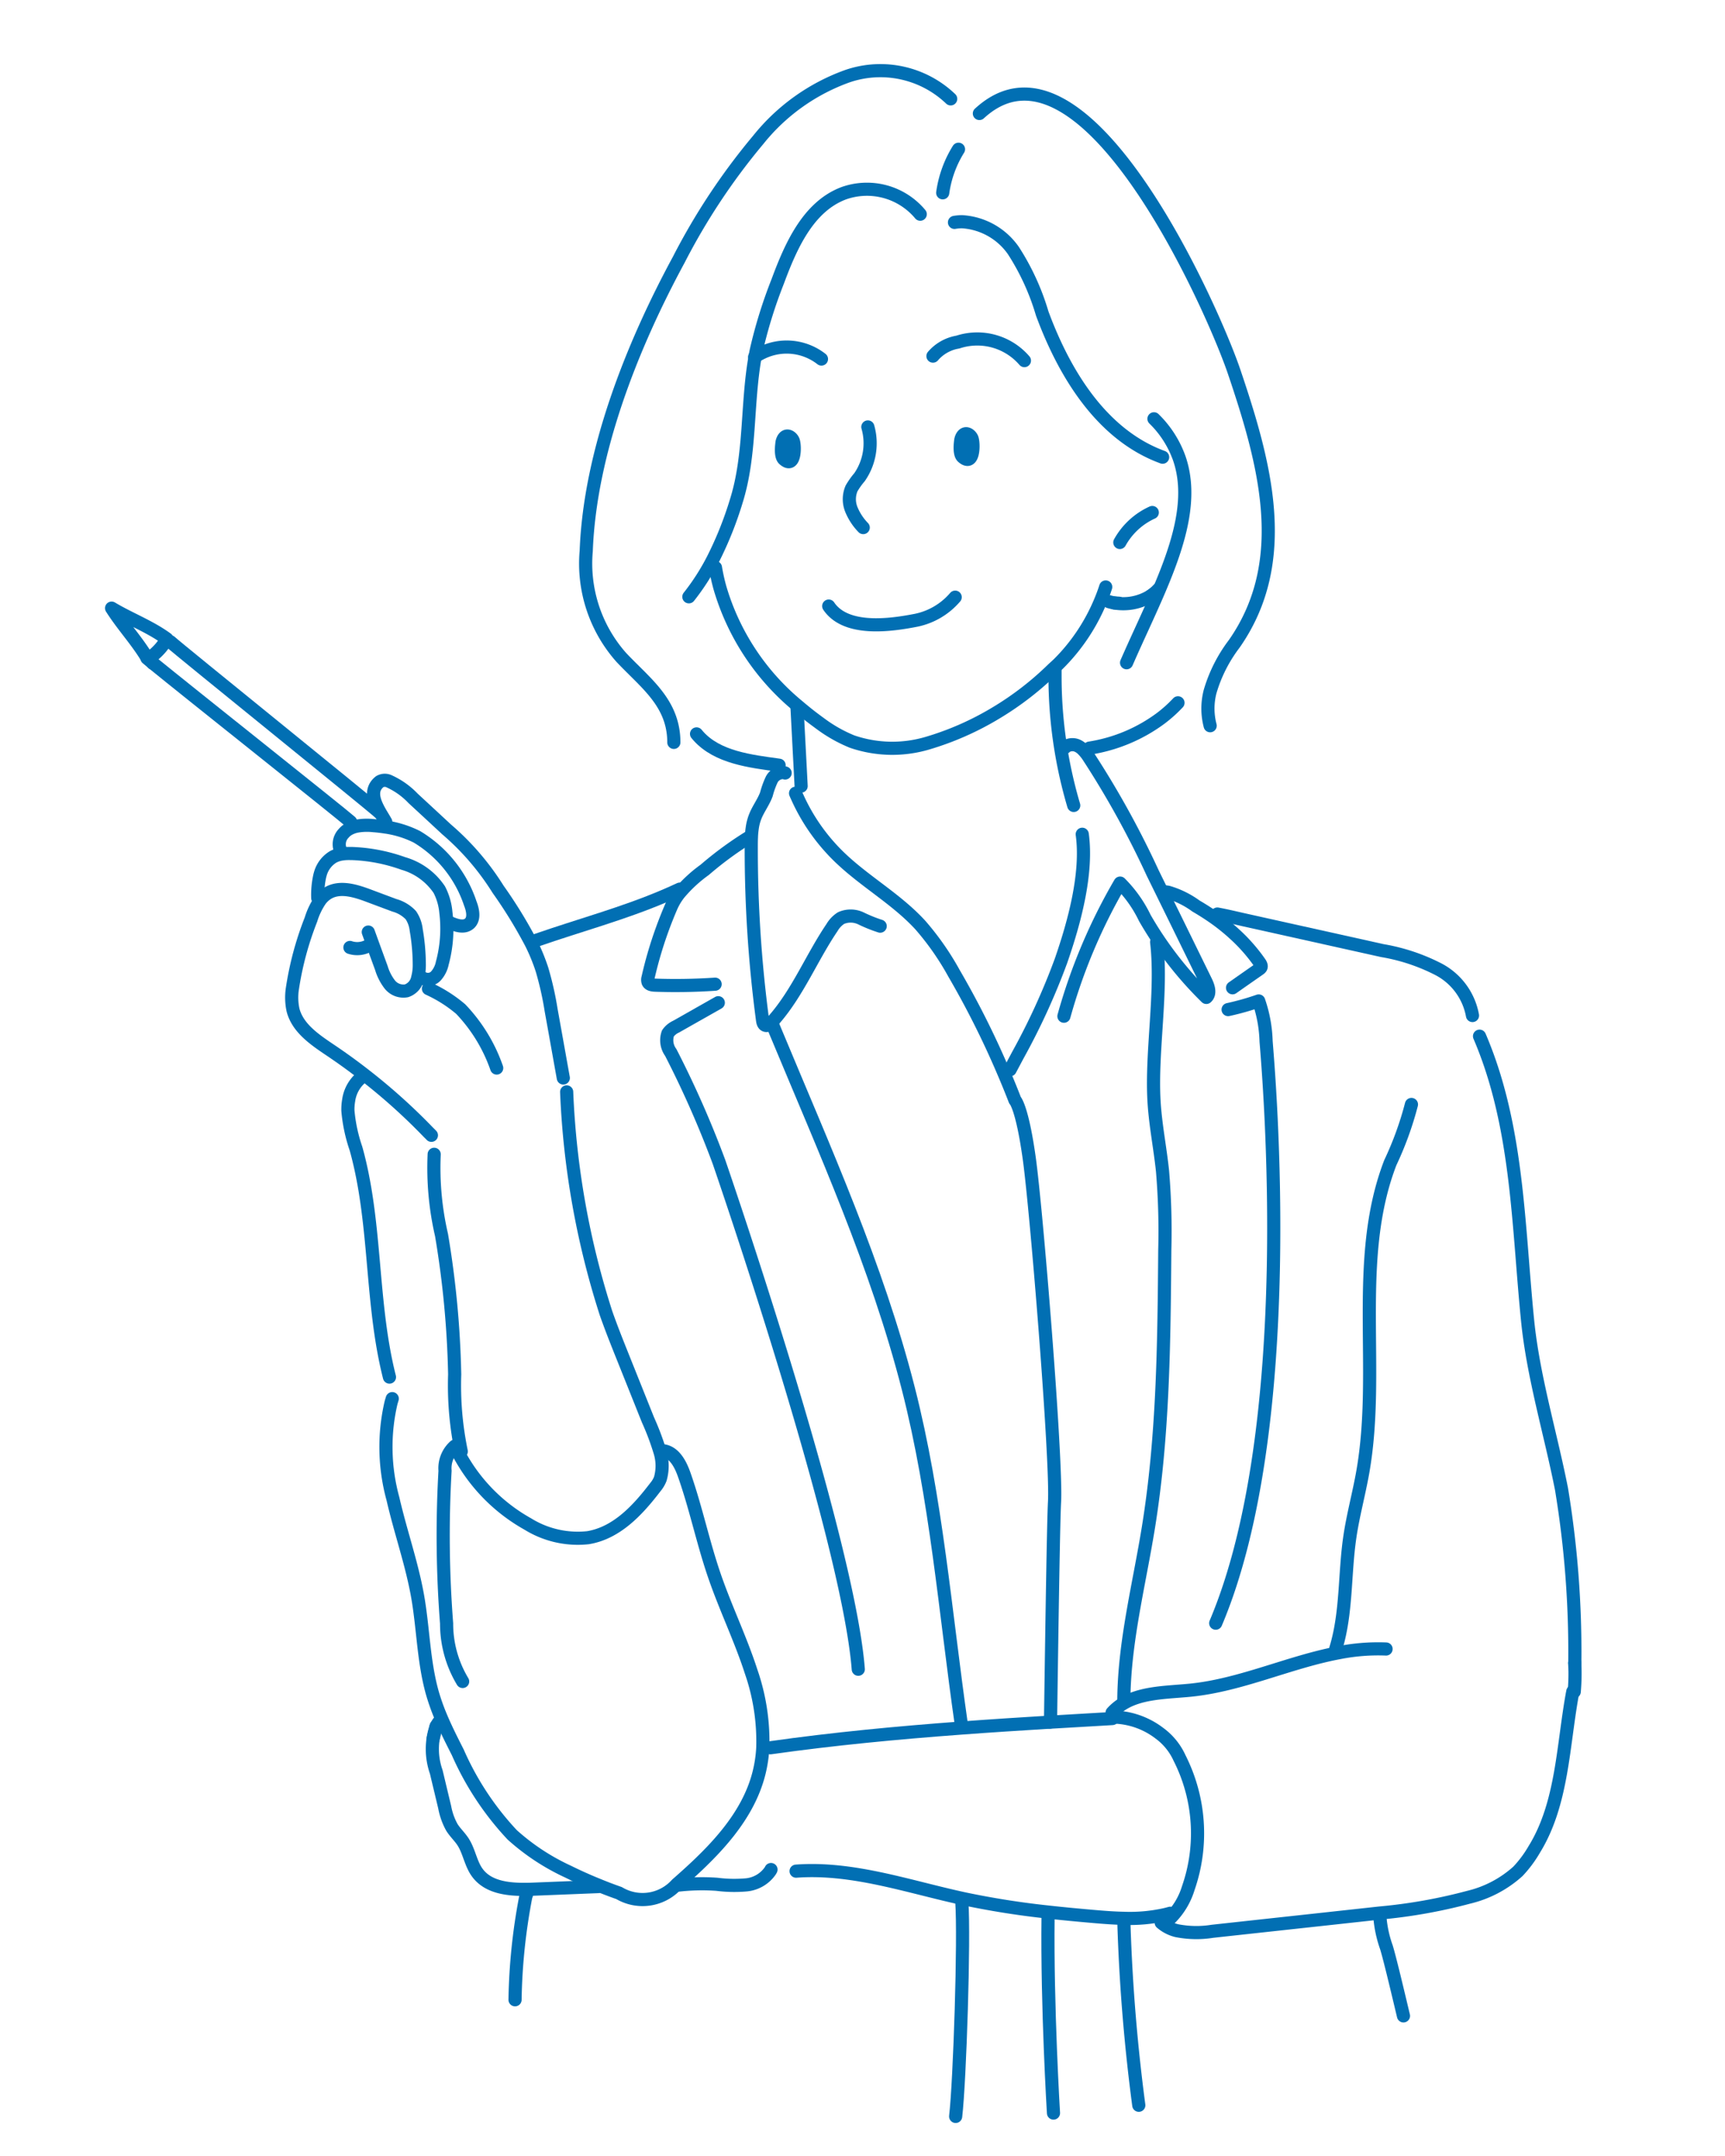 <svg xmlns="http://www.w3.org/2000/svg" width="131.2" height="164" viewBox="0 0 131.2 164">
  <g id="女性2" transform="translate(15.713 10.599)">
    <rect id="長方形_911" data-name="長方形 911" width="131.2" height="164" transform="translate(-15.713 -10.599)" fill="none"/>
    <path id="パス_6099" data-name="パス 6099" d="M642.277,312.71a4.525,4.525,0,0,1-.632,3.82,5.667,5.667,0,0,0-.609.859,2.085,2.085,0,0,0-.011,1.607,4.329,4.329,0,0,0,.9,1.369" transform="translate(-591.983 -290.833)" fill="none" stroke="#016fb3" stroke-linecap="round" stroke-linejoin="round" stroke-width="1"/>
    <path id="パス_6100" data-name="パス 6100" d="M582.506,321.09a.958.958,0,0,1,.1-.336c.249-.448.656-.147.764.128.157.393.143,2.16-.707,1.416-.232-.2-.208-.8-.155-1.208Z" transform="translate(-538.751 -297.956)" fill="#016fb3" stroke="#016fb3" stroke-linecap="round" stroke-linejoin="round" stroke-width="1"/>
    <path id="パス_6101" data-name="パス 6101" d="M736.125,319.09a.906.906,0,0,1,.1-.336c.249-.448.654-.147.764.128.155.393.141,2.16-.709,1.418C736.048,320.1,736.072,319.493,736.125,319.09Z" transform="translate(-678.774 -296.133)" fill="#016fb3" stroke="#016fb3" stroke-linecap="round" stroke-linejoin="round" stroke-width="1"/>
    <path id="パス_6102" data-name="パス 6102" d="M559.47,244.824a.368.368,0,0,1,.035-.022,4.292,4.292,0,0,1,5.047.175" transform="translate(-517.787 -228.265)" fill="none" stroke="#016fb3" stroke-linecap="round" stroke-linejoin="round" stroke-width="1"/>
    <path id="パス_6103" data-name="パス 6103" d="M712.71,238.6a3.173,3.173,0,0,1,1.891-1.066,4.73,4.73,0,0,1,5.065,1.408" transform="translate(-657.464 -222.111)" fill="none" stroke="#016fb3" stroke-linecap="round" stroke-linejoin="round" stroke-width="1"/>
    <path id="パス_6104" data-name="パス 6104" d="M623.14,459.687c1.314,1.945,4.709,1.457,6.635,1.082a5.306,5.306,0,0,0,2.983-1.759" transform="translate(-575.822 -424.184)" fill="none" stroke="#016fb3" stroke-linecap="round" stroke-linejoin="round" stroke-width="1"/>
    <path id="パス_6105" data-name="パス 6105" d="M525.81,433.56a15.08,15.08,0,0,0,.33,1.5,18.322,18.322,0,0,0,5.961,9.046c.12.1.242.208.365.305.413.344.839.67,1.275.986a10.911,10.911,0,0,0,2.462,1.4,9.407,9.407,0,0,0,5.682.136,22.3,22.3,0,0,0,5.269-2.319,23.206,23.206,0,0,0,4.319-3.338q.208-.19.419-.385a14.649,14.649,0,0,0,3.2-4.778c.155-.369.289-.729.4-1.078" transform="translate(-487.107 -400.986)" fill="none" stroke="#016fb3" stroke-linecap="round" stroke-linejoin="round" stroke-width="1"/>
    <path id="パス_6106" data-name="パス 6106" d="M864.03,456.338a3.775,3.775,0,0,0,.4.094,3.968,3.968,0,0,0,2.736-.512,3.811,3.811,0,0,0,.322-.22" transform="translate(-795.391 -421.167)" fill="none" stroke="#016fb3" stroke-linecap="round" stroke-linejoin="round" stroke-width="1"/>
    <path id="パス_6107" data-name="パス 6107" d="M873.29,388.528a5.343,5.343,0,0,1,2.468-2.278" transform="translate(-803.831 -357.864)" fill="none" stroke="#016fb3" stroke-linecap="round" stroke-linejoin="round" stroke-width="1"/>
    <path id="パス_6108" data-name="パス 6108" d="M442.32,9.009a7.733,7.733,0,0,0-7.838-1.732,15.3,15.3,0,0,0-6.8,4.851,49.114,49.114,0,0,0-6.043,9.116C418.091,27.8,414.884,35.861,414.6,43.4a10.755,10.755,0,0,0,2.671,8.1c1.551,1.646,3.291,2.956,3.826,5.08a5.549,5.549,0,0,1,.167,1.379" transform="translate(-385.726 -12.088)" fill="none" stroke="#016fb3" stroke-linecap="round" stroke-linejoin="round" stroke-width="1"/>
    <path id="パス_6109" data-name="パス 6109" d="M520.557,110.268a5.275,5.275,0,0,0-5.819-1.593c-2.7,1.017-4.017,4-5.022,6.711a36.069,36.069,0,0,0-1.632,5.261c-.031.155-.061.31-.088.465-.648,3.643-.322,7.457-1.432,10.986a27.374,27.374,0,0,1-1.74,4.36,17.292,17.292,0,0,1-1.864,2.914" transform="translate(-466.279 -104.574)" fill="none" stroke="#016fb3" stroke-linecap="round" stroke-linejoin="round" stroke-width="1"/>
    <path id="パス_6110" data-name="パス 6110" d="M731.21,136.38a3.576,3.576,0,0,1,.562-.051,5.131,5.131,0,0,1,3.932,2.216,18.359,18.359,0,0,1,2.176,4.759c1.7,4.609,4.546,9.252,9.16,10.937" transform="translate(-674.327 -130.063)" fill="none" stroke="#016fb3" stroke-linecap="round" stroke-linejoin="round" stroke-width="1"/>
    <path id="パス_6111" data-name="パス 6111" d="M721.09,77.4a8.47,8.47,0,0,1,1.2-3.313" transform="translate(-665.102 -73.333)" fill="none" stroke="#016fb3" stroke-linecap="round" stroke-linejoin="round" stroke-width="1"/>
    <path id="パス_6112" data-name="パス 6112" d="M752.6,28.122c.027-.025.055-.049.081-.072,7.958-7.137,17.709,15.022,19.3,19.731,2.316,6.862,4.432,14.347,0,20.686a11.16,11.16,0,0,0-1.837,3.641,5.14,5.14,0,0,0,.008,2.584" transform="translate(-693.823 -30.088)" fill="none" stroke="#016fb3" stroke-linecap="round" stroke-linejoin="round" stroke-width="1"/>
    <path id="パス_6113" data-name="パス 6113" d="M881.1,305.71a7.872,7.872,0,0,1,1.917,2.981c1.049,3,.025,6.4-1.5,9.992-.772,1.82-1.675,3.69-2.5,5.582" transform="translate(-809.045 -284.452)" fill="none" stroke="#016fb3" stroke-linecap="round" stroke-linejoin="round" stroke-width="1"/>
    <path id="パス_6114" data-name="パス 6114" d="M509.56,576.51c.042.053.086.1.13.153,1.463,1.64,3.95,1.925,6.149,2.229" transform="translate(-472.295 -531.284)" fill="none" stroke="#016fb3" stroke-linecap="round" stroke-linejoin="round" stroke-width="1"/>
    <path id="パス_6115" data-name="パス 6115" d="M847.21,553.246a12.258,12.258,0,0,0,5.4-2.252,10.3,10.3,0,0,0,1.332-1.194" transform="translate(-780.06 -506.938)" fill="none" stroke="#016fb3" stroke-linecap="round" stroke-linejoin="round" stroke-width="1"/>
    <path id="パス_6116" data-name="パス 6116" d="M172.339,728.863c-.066-.067-.13-.136-.2-.2a45.4,45.4,0,0,0-4.8-4.327q-1.277-1-2.623-1.907c-1.206-.813-2.553-1.7-2.906-3.116a4.543,4.543,0,0,1-.045-1.6,24.044,24.044,0,0,1,1.416-5.266,5.364,5.364,0,0,1,.715-1.49,2.082,2.082,0,0,1,.509-.479l.028-.019c.919-.573,2.111-.205,3.124.174q.988.371,1.972.737a2.712,2.712,0,0,1,1.249.751,2.49,2.49,0,0,1,.405,1.114,15.736,15.736,0,0,1,.235,2.657,3.77,3.77,0,0,1-.124,1,1.285,1.285,0,0,1-.842.978,1.32,1.32,0,0,1-1.274-.474,3.87,3.87,0,0,1-.646-1.267q-.5-1.364-.992-2.726" transform="translate(-155.241 -653.103)" fill="none" stroke="#016fb3" stroke-linecap="round" stroke-linejoin="round" stroke-width="1"/>
    <path id="パス_6117" data-name="パス 6117" d="M211.7,757.315a1.765,1.765,0,0,0,1.615-.265" transform="translate(-200.798 -695.844)" fill="none" stroke="#016fb3" stroke-linecap="round" stroke-linejoin="round" stroke-width="1"/>
    <path id="パス_6118" data-name="パス 6118" d="M184.07,682.7a6.674,6.674,0,0,1,.165-1.742c.011-.034.02-.069.031-.106a2.2,2.2,0,0,1,.966-1.282,2.016,2.016,0,0,1,.635-.216,3.265,3.265,0,0,1,.5-.045c.153,0,.308,0,.458.008a12.906,12.906,0,0,1,3.749.75,4.93,4.93,0,0,1,2.739,1.991,4.628,4.628,0,0,1,.5,1.728c.033.265.055.529.065.8a10.04,10.04,0,0,1-.336,3.058,2.094,2.094,0,0,1-.491.986.829.829,0,0,1-1.017.144" transform="translate(-175.614 -624.985)" fill="none" stroke="#016fb3" stroke-linecap="round" stroke-linejoin="round" stroke-width="1"/>
    <path id="パス_6119" data-name="パス 6119" d="M202.568,657.046a1.193,1.193,0,0,1,.21-1.388,1.427,1.427,0,0,1,.338-.289,2.1,2.1,0,0,1,.642-.247,4.411,4.411,0,0,1,1.269-.042c.3.022.591.055.884.1a7.785,7.785,0,0,1,2.435.754,9.361,9.361,0,0,1,4.05,5.053c.2.515.346,1.194-.077,1.551-.4.334-.992.136-1.465-.074" transform="translate(-192.345 -602.876)" fill="none" stroke="#016fb3" stroke-linecap="round" stroke-linejoin="round" stroke-width="1"/>
    <path id="パス_6120" data-name="パス 6120" d="M232.96,619.575c-.02-.036-.041-.073-.063-.11-.112-.194-.244-.405-.373-.628-.444-.782-.825-1.693-.025-2.329a.768.768,0,0,1,.743-.016,5.839,5.839,0,0,1,1.8,1.29q1.272,1.174,2.538,2.351a19.837,19.837,0,0,1,3.92,4.557,35.789,35.789,0,0,1,2.51,4.087,14.39,14.39,0,0,1,.839,2.045,24.291,24.291,0,0,1,.69,3.077c.269,1.485.534,2.97.8,4.458.041.23.083.46.124.69" transform="translate(-219.332 -567.648)" fill="none" stroke="#016fb3" stroke-linecap="round" stroke-linejoin="round" stroke-width="1"/>
    <path id="パス_6121" data-name="パス 6121" d="M279.17,795.44a10.515,10.515,0,0,1,2.459,1.56,12.377,12.377,0,0,1,2.731,4.479" transform="translate(-262.296 -730.836)" fill="none" stroke="#016fb3" stroke-linecap="round" stroke-linejoin="round" stroke-width="1"/>
    <path id="パス_6122" data-name="パス 6122" d="M6.9,468.45c.811,1.277,1.752,2.282,2.563,3.559a1.339,1.339,0,0,0,.081.112.247.247,0,0,0,.208.1.347.347,0,0,0,.153-.073,4.07,4.07,0,0,0,.546-.479,4.179,4.179,0,0,0,.654-.88c-1.283-.944-2.839-1.522-4.205-2.341" transform="translate(-14.125 -432.788)" fill="none" stroke="#016fb3" stroke-linecap="round" stroke-linejoin="round" stroke-width="1"/>
    <path id="パス_6123" data-name="パス 6123" d="M42.41,515.74c2.526,2.066,14.274,11.393,15.024,12.059l.016.016" transform="translate(-46.492 -475.893)" fill="none" stroke="#016fb3" stroke-linecap="round" stroke-linejoin="round" stroke-width="1"/>
    <path id="パス_6124" data-name="パス 6124" d="M37.26,511.41c.053.049.205.177.444.373" transform="translate(-41.798 -471.946)" fill="none" stroke="#016fb3" stroke-linecap="round" stroke-linejoin="round" stroke-width="1"/>
    <path id="パス_6125" data-name="パス 6125" d="M57.38,497.32c.615.573,15.3,12.422,15.912,13" transform="translate(-60.137 -459.103)" fill="none" stroke="#016fb3" stroke-linecap="round" stroke-linejoin="round" stroke-width="1"/>
    <path id="パス_6126" data-name="パス 6126" d="M283.476,937.81c0,.006,0,.014,0,.02a22.7,22.7,0,0,0,.56,6.122,72.276,72.276,0,0,1,1,10.6,24.793,24.793,0,0,0,.5,5.859" transform="translate(-266.167 -860.605)" fill="none" stroke="#016fb3" stroke-linecap="round" stroke-linejoin="round" stroke-width="1"/>
    <path id="パス_6127" data-name="パス 6127" d="M292.729,1188.65a2.251,2.251,0,0,0-.742,1.874,86.17,86.17,0,0,0,.119,11.612,8.527,8.527,0,0,0,1.219,4.413" transform="translate(-273.851 -1089.244)" fill="none" stroke="#016fb3" stroke-linecap="round" stroke-linejoin="round" stroke-width="1"/>
    <path id="パス_6128" data-name="パス 6128" d="M313.864,884.18A63.341,63.341,0,0,0,316.853,901c.387,1.106.823,2.2,1.257,3.285q.969,2.42,1.936,4.839a19.7,19.7,0,0,1,.923,2.455,3.609,3.609,0,0,1,.019,2.029,2.208,2.208,0,0,1-.377.635c-1.3,1.7-2.911,3.484-5.126,3.848a7.218,7.218,0,0,1-4.582-1.045,13.292,13.292,0,0,1-5.033-4.972c-.061-.1-.116-.2-.169-.3" transform="translate(-286.478 -811.722)" fill="none" stroke="#016fb3" stroke-linecap="round" stroke-linejoin="round" stroke-width="1"/>
    <path id="パス_6129" data-name="パス 6129" d="M263.626,1151.812c.851.112,1.318,1.028,1.6,1.837.88,2.5,1.416,5.108,2.274,7.616.845,2.477,2,4.843,2.806,7.335a16.2,16.2,0,0,1,.89,5.806,10.093,10.093,0,0,1-.289,1.923c-.823,3.272-3.291,5.831-5.829,8.083-.135.122-.271.241-.405.359a.479.479,0,0,0-.036.033,3.492,3.492,0,0,1-4.368.654q-.838-.293-1.66-.634c-.754-.305-1.5-.642-2.225-1a16.9,16.9,0,0,1-4.25-2.8,22.23,22.23,0,0,1-4.136-6.271c-.446-.88-.895-1.764-1.277-2.673a16.45,16.45,0,0,1-.605-1.667c-.72-2.416-.731-4.98-1.161-7.465-.44-2.532-1.314-4.969-1.887-7.477a14.865,14.865,0,0,1-.144-7.324c.028-.1.059-.2.089-.3" transform="translate(-228.893 -1052.055)" fill="none" stroke="#016fb3" stroke-linecap="round" stroke-linejoin="round" stroke-width="1"/>
    <path id="パス_6130" data-name="パス 6130" d="M211.078,870.87a2.765,2.765,0,0,0-1.064,1.826,4.014,4.014,0,0,0-.057.782,12,12,0,0,0,.615,2.883c1.518,5.432,1.136,11.238,2.388,16.729.051.218.1.436.157.652" transform="translate(-199.209 -799.59)" fill="none" stroke="#016fb3" stroke-linecap="round" stroke-linejoin="round" stroke-width="1"/>
    <path id="パス_6131" data-name="パス 6131" d="M382.864,709.92q-.556.26-1.116.5c-3.2,1.369-6.485,2.241-9.787,3.39" transform="translate(-346.874 -652.886)" fill="none" stroke="#016fb3" stroke-linecap="round" stroke-linejoin="round" stroke-width="1"/>
    <path id="パス_6132" data-name="パス 6132" d="M559.133,609.731a.593.593,0,0,0-.157-.034.985.985,0,0,0-.854.515,6.485,6.485,0,0,0-.413,1.141c-.22.6-.628,1.119-.858,1.715a3.8,3.8,0,0,0-.22.87,6.141,6.141,0,0,0-.061.7c-.011.23-.011.46-.012.69a98.5,98.5,0,0,0,.859,13.2c.02.149.057.319.19.385.173.086.365-.066.495-.205.081-.089.163-.181.242-.273,1.783-2.068,2.822-4.682,4.356-6.947a2.138,2.138,0,0,1,.687-.721,1.818,1.818,0,0,1,1.52.027,11.084,11.084,0,0,0,1.457.587" transform="translate(-515.132 -561.531)" fill="none" stroke="#016fb3" stroke-linecap="round" stroke-linejoin="round" stroke-width="1"/>
    <path id="パス_6133" data-name="パス 6133" d="M811.523,1593.14c-.083,6.837.413,14.928.413,14.928" transform="translate(-747.523 -1457.932)" fill="none" stroke="#016fb3" stroke-linecap="round" stroke-linejoin="round" stroke-width="1"/>
    <path id="パス_6134" data-name="パス 6134" d="M594.64,627.52c.042.1.086.2.133.3a14.729,14.729,0,0,0,3.144,4.5c1.937,1.891,4.379,3.227,6.208,5.222a20.872,20.872,0,0,1,2.563,3.67,67.383,67.383,0,0,1,3.751,7.476q.465,1.082.889,2.178s.538.5,1.086,4.427,2.1,22.943,1.922,26.142c-.073,1.263-.185,8.321-.3,16.4" transform="translate(-549.844 -577.779)" fill="none" stroke="#016fb3" stroke-linecap="round" stroke-linejoin="round" stroke-width="1"/>
    <path id="パス_6135" data-name="パス 6135" d="M596.222,559.873c-.022-.444-.047-.888-.069-1.33-.053-1-.1-1.995-.157-2.991-.028-.552-.057-1.1-.086-1.652" transform="translate(-551.002 -510.675)" fill="none" stroke="#016fb3" stroke-linecap="round" stroke-linejoin="round" stroke-width="1"/>
    <path id="パス_6136" data-name="パス 6136" d="M575.47,827.87c.072.171.143.343.214.513,3.69,8.875,7.671,17.687,10.056,27.026,2.133,8.343,2.809,17.031,4.03,25.537" transform="translate(-532.371 -760.396)" fill="none" stroke="#016fb3" stroke-linecap="round" stroke-linejoin="round" stroke-width="1"/>
    <path id="パス_6137" data-name="パス 6137" d="M778.98,680.684l.589-1.108a51.552,51.552,0,0,0,3.278-7.161c1-2.879,2.036-6.626,1.622-9.645" transform="translate(-717.869 -609.909)" fill="none" stroke="#016fb3" stroke-linecap="round" stroke-linejoin="round" stroke-width="1"/>
    <path id="パス_6138" data-name="パス 6138" d="M817.555,521.95c0,.165,0,.328,0,.493a34.656,34.656,0,0,0,1.422,9.778" transform="translate(-753.025 -481.553)" fill="none" stroke="#016fb3" stroke-linecap="round" stroke-linejoin="round" stroke-width="1"/>
    <path id="パス_6139" data-name="パス 6139" d="M825.32,585.972a.622.622,0,0,1,.155-.118.939.939,0,0,1,.884.033,1.5,1.5,0,0,1,.228.159,3.267,3.267,0,0,1,.538.646,69.3,69.3,0,0,1,4.864,8.82c.147.3.291.595.438.892q.746,1.519,1.492,3.039,1.061,2.167,2.121,4.332c.191.391.36.925.031,1.21a28.07,28.07,0,0,1-3.606-4.325c-.379-.559-.735-1.133-1.072-1.718a9.671,9.671,0,0,0-1.878-2.654,42.864,42.864,0,0,0-4.274,10.126" transform="translate(-760.034 -539.713)" fill="none" stroke="#016fb3" stroke-linecap="round" stroke-linejoin="round" stroke-width="1"/>
    <path id="パス_6140" data-name="パス 6140" d="M282.747,1429.52a5.25,5.25,0,0,0,.008,3.462q.321,1.345.643,2.69a5.01,5.01,0,0,0,.546,1.526c.244.391.591.707.843,1.092.479.736.582,1.675,1.108,2.377.787,1.055,2.213,1.251,3.571,1.247.235,0,.468-.006.695-.016q1.932-.077,3.861-.155l1.035-.041" transform="translate(-265.287 -1308.794)" fill="none" stroke="#016fb3" stroke-linecap="round" stroke-linejoin="round" stroke-width="1"/>
    <path id="パス_6141" data-name="パス 6141" d="M286.071,1424.9a2.278,2.278,0,0,0-.261.407" transform="translate(-268.349 -1304.583)" fill="none" stroke="#016fb3" stroke-linecap="round" stroke-linejoin="round" stroke-width="1"/>
    <path id="パス_6142" data-name="パス 6142" d="M354.495,1572.91c-.033.089-.063.185-.094.288a44.95,44.95,0,0,0-.811,7.812" transform="translate(-330.13 -1439.493)" fill="none" stroke="#016fb3" stroke-linecap="round" stroke-linejoin="round" stroke-width="1"/>
    <path id="パス_6143" data-name="パス 6143" d="M492.92,1553.758a16.117,16.117,0,0,1,3.022-.072,10.362,10.362,0,0,0,2.263.042,2.5,2.5,0,0,0,1.795-1.064.877.877,0,0,0,.055-.1" transform="translate(-457.128 -1420.953)" fill="none" stroke="#016fb3" stroke-linecap="round" stroke-linejoin="round" stroke-width="1"/>
    <path id="パス_6144" data-name="パス 6144" d="M812.98,1423.019l.092-.006q2.341-.141,4.679-.273" transform="translate(-748.859 -1302.615)" fill="none" stroke="#016fb3" stroke-linecap="round" stroke-linejoin="round" stroke-width="1"/>
    <path id="パス_6145" data-name="パス 6145" d="M573.07,1427.833c4.825-.682,9.676-1.141,14.535-1.5,2.231-.167,4.466-.31,6.7-.446" transform="translate(-530.184 -1305.486)" fill="none" stroke="#016fb3" stroke-linecap="round" stroke-linejoin="round" stroke-width="1"/>
    <path id="パス_6146" data-name="パス 6146" d="M595.1,1553.451c4.283-.316,8.463,1.16,12.66,2.076l.112.025a64.091,64.091,0,0,0,6.432,1.014c1.116.124,2.233.228,3.352.326.792.069,1.591.133,2.388.147a12.259,12.259,0,0,0,3.122-.285c.13-.031.261-.066.39-.1" transform="translate(-550.264 -1421.717)" fill="none" stroke="#016fb3" stroke-linecap="round" stroke-linejoin="round" stroke-width="1"/>
    <path id="パス_6147" data-name="パス 6147" d="M870.966,1436.913c.063-.052.124-.1.183-.159a5.532,5.532,0,0,0,1.382-2.3,12.674,12.674,0,0,0-.656-9.9,4.789,4.789,0,0,0-1.543-1.9,5.962,5.962,0,0,0-3.5-1.224c-.028,0-.057,0-.086,0" transform="translate(-797.87 -1301.418)" fill="none" stroke="#016fb3" stroke-linecap="round" stroke-linejoin="round" stroke-width="1"/>
    <path id="パス_6148" data-name="パス 6148" d="M866.64,1367.664a3.862,3.862,0,0,1,.385-.369c1.451-1.2,3.651-1.149,5.585-1.344,3.861-.391,7.526-2.15,11.3-2.853a15.332,15.332,0,0,1,3.568-.279" transform="translate(-797.77 -1247.984)" fill="none" stroke="#016fb3" stroke-linecap="round" stroke-linejoin="round" stroke-width="1"/>
    <path id="パス_6149" data-name="パス 6149" d="M908.85,1417.129a2.84,2.84,0,0,0,1.172.606,7.709,7.709,0,0,0,2.718.051l4.181-.457q3.775-.409,7.549-.823l.983-.108a40.071,40.071,0,0,0,6.773-1.2,8.562,8.562,0,0,0,3.755-1.972,8.945,8.945,0,0,0,1.245-1.673c2.166-3.51,2.17-7.952,2.928-12" transform="translate(-836.244 -1281.477)" fill="none" stroke="#016fb3" stroke-linecap="round" stroke-linejoin="round" stroke-width="1"/>
    <path id="パス_6150" data-name="パス 6150" d="M876.81,1599.17a137.852,137.852,0,0,0,1.131,13.8" transform="translate(-807.04 -1463.429)" fill="none" stroke="#016fb3" stroke-linecap="round" stroke-linejoin="round" stroke-width="1"/>
    <path id="パス_6151" data-name="パス 6151" d="M732.678,1580.32c.2,2.712-.15,13.618-.468,16.318" transform="translate(-675.238 -1446.247)" fill="none" stroke="#016fb3" stroke-linecap="round" stroke-linejoin="round" stroke-width="1"/>
    <path id="パス_6152" data-name="パス 6152" d="M1096.8,1593.47a8.908,8.908,0,0,0,.491,2.282c.227.729.742,2.873,1.3,5.224" transform="translate(-1007.559 -1458.234)" fill="none" stroke="#016fb3" stroke-linecap="round" stroke-linejoin="round" stroke-width="1"/>
    <path id="パス_6153" data-name="パス 6153" d="M876.74,813.31c0-.094,0-.188,0-.281.047-4.4,1.167-8.714,1.87-13.062,1.127-6.959,1.188-14.042,1.244-21.091a54.666,54.666,0,0,0-.171-6c-.185-1.784-.546-3.549-.648-5.34-.218-3.79.64-8.319.2-12.088" transform="translate(-806.976 -694.386)" fill="none" stroke="#016fb3" stroke-linecap="round" stroke-linejoin="round" stroke-width="1"/>
    <path id="パス_6154" data-name="パス 6154" d="M957.1,731.33c.8.151,1.318.283,2.113.46l10.432,2.321a14.647,14.647,0,0,1,4.274,1.422,4.974,4.974,0,0,1,2.585,3.516" transform="translate(-880.223 -672.401)" fill="none" stroke="#016fb3" stroke-linecap="round" stroke-linejoin="round" stroke-width="1"/>
    <path id="パス_6155" data-name="パス 6155" d="M1264.27,1375.18c0,.12,0,.243.006.363" transform="translate(-1160.206 -1259.264)" fill="none" stroke="#016fb3" stroke-linecap="round" stroke-linejoin="round" stroke-width="1"/>
    <path id="パス_6156" data-name="パス 6156" d="M1182.39,836.3q.342.8.634,1.612c2.3,6.39,2.347,13.319,3.022,20.017.427,4.266,1.736,8.553,2.578,12.814a75.856,75.856,0,0,1,1.013,13.225" transform="translate(-1085.573 -768.08)" fill="none" stroke="#016fb3" stroke-linecap="round" stroke-linejoin="round" stroke-width="1"/>
    <path id="パス_6157" data-name="パス 6157" d="M1058.87,936.358c.836-2.726.654-5.648,1.066-8.469.244-1.679.7-3.319.992-4.989,1.369-7.789-.754-16.136,2.091-23.513a24.982,24.982,0,0,0,1.605-4.425" transform="translate(-972.986 -821.548)" fill="none" stroke="#016fb3" stroke-linecap="round" stroke-linejoin="round" stroke-width="1"/>
    <path id="パス_6158" data-name="パス 6158" d="M472.728,676.617a44.3,44.3,0,0,1-4.562.075c-.205-.008-.454-.042-.538-.232a.547.547,0,0,1,0-.343,30.385,30.385,0,0,1,1.052-3.6q.324-.9.707-1.789A4.644,4.644,0,0,1,470,669.71a10.553,10.553,0,0,1,1.934-1.789,26.729,26.729,0,0,1,3.363-2.471" transform="translate(-434.051 -612.352)" fill="none" stroke="#016fb3" stroke-linecap="round" stroke-linejoin="round" stroke-width="1"/>
    <path id="パス_6159" data-name="パス 6159" d="M487.64,807.55l-3.217,1.823a1.527,1.527,0,0,0-.615.509,1.573,1.573,0,0,0,.216,1.452,76.148,76.148,0,0,1,3.67,8.329s9.8,28.39,10.593,38.587" transform="translate(-448.721 -741.875)" fill="none" stroke="#016fb3" stroke-linecap="round" stroke-linejoin="round" stroke-width="1"/>
    <path id="パス_6160" data-name="パス 6160" d="M911.57,712.23a1.89,1.89,0,0,1,.283.033,6.879,6.879,0,0,1,2.125,1.051q.6.348,1.175.74a15.283,15.283,0,0,1,1.811,1.443,12.978,12.978,0,0,1,1.86,2.129c.075.108.15.25.086.365a.39.39,0,0,1-.116.112q-1.021.712-2.039,1.426" transform="translate(-838.723 -654.991)" fill="none" stroke="#016fb3" stroke-linecap="round" stroke-linejoin="round" stroke-width="1"/>
    <path id="パス_6161" data-name="パス 6161" d="M956.633,806.686a19.9,19.9,0,0,0,2.327-.656,10.3,10.3,0,0,1,.562,3.075c.2,2.549,2.537,29.221-3.832,44.255" transform="translate(-878.938 -740.489)" fill="none" stroke="#016fb3" stroke-linecap="round" stroke-linejoin="round" stroke-width="1"/>
    <path id="パス_6162" data-name="パス 6162" d="M868.52,463.97c.116.008.234.014.35.019" transform="translate(-799.484 -428.705)" fill="none" stroke="#016fb3" stroke-linecap="round" stroke-linejoin="round" stroke-width="1"/>
    <path id="パス_6163" data-name="パス 6163" d="M899.44,452.566a3.464,3.464,0,0,0,.642-.546" transform="translate(-827.667 -417.812)" fill="none" stroke="#016fb3" stroke-linecap="round" stroke-linejoin="round" stroke-width="1"/>
    <path id="パス_6164" data-name="パス 6164" d="M42.28,515.62l.012.011" transform="translate(-46.374 -475.783)" fill="none" stroke="#016fb3" stroke-linecap="round" stroke-linejoin="round" stroke-width="1"/>
    <path id="パス_6165" data-name="パス 6165" d="M283.259,1429.5l0,0c-.081.335-.163.667-.247,1" transform="translate(-265.797 -1308.776)" fill="none" stroke="#016fb3" stroke-linecap="round" stroke-linejoin="round" stroke-width="1"/>
    <path id="パス_6166" data-name="パス 6166" d="M1263.821,1374.85a.162.162,0,0,1,0,.028,16.089,16.089,0,0,1-.042,2.167" transform="translate(-1159.759 -1258.963)" fill="none" stroke="#016fb3" stroke-linecap="round" stroke-linejoin="round" stroke-width="1"/>
  </g>
</svg>
